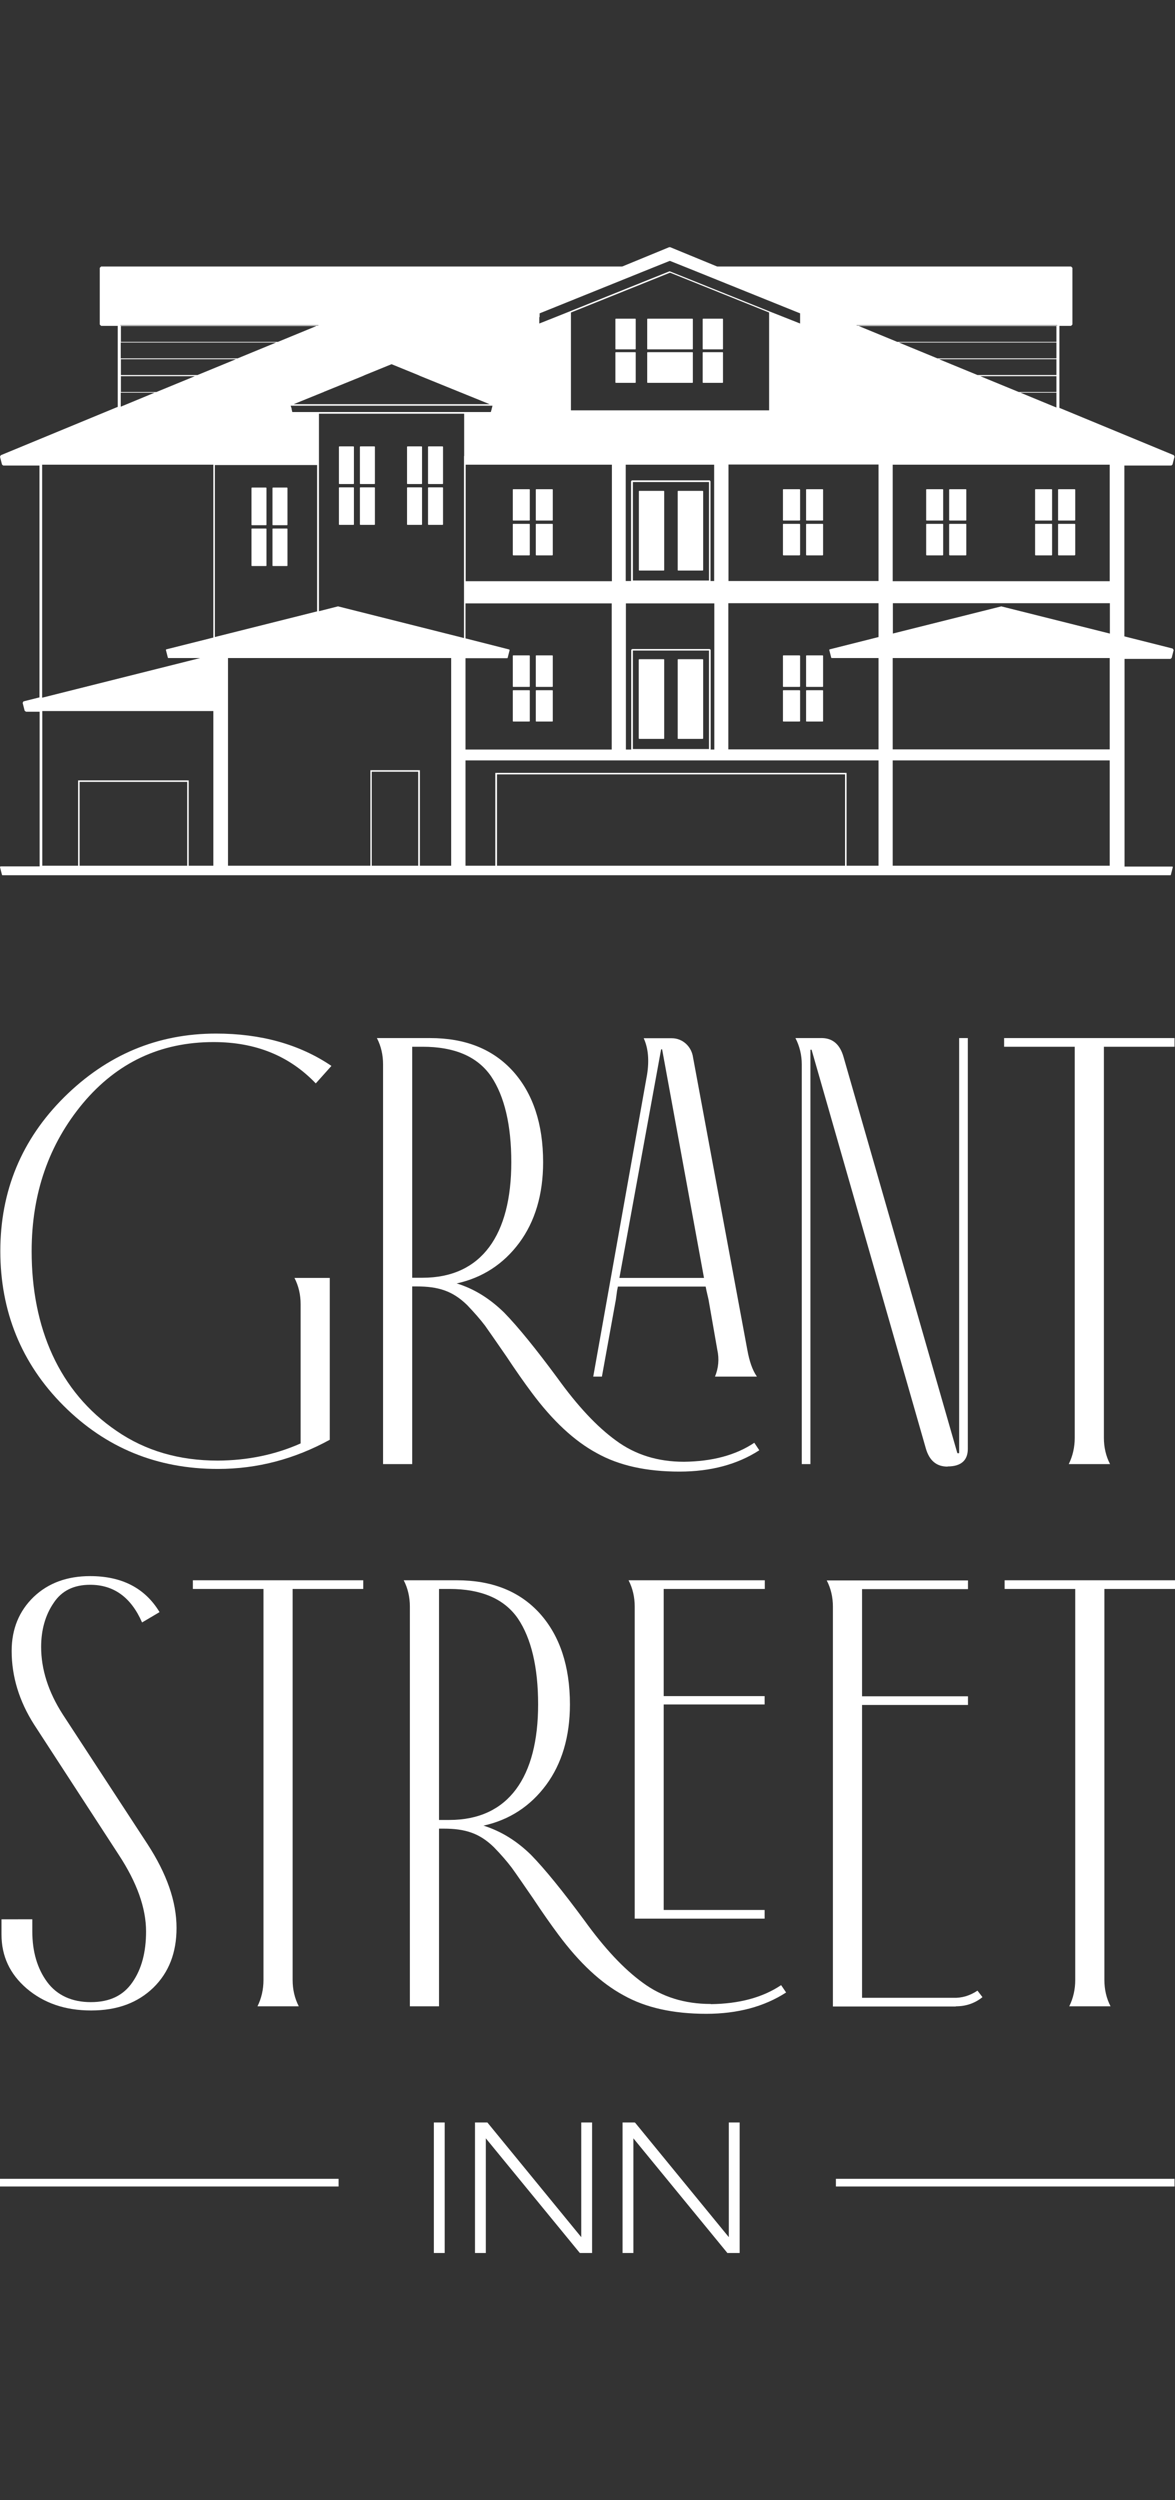 <?xml version="1.0" encoding="UTF-8"?>
<svg id="Layer_1" data-name="Layer 1" xmlns="http://www.w3.org/2000/svg" width="70.55" height="150" viewBox="0 0 70.55 150">
  <rect x="0" y="0" width="70.55" height="150" fill="#333333" stroke="none"/>
  <defs>
    <style>
      .cls-1 {
        fill: #fff;
        stroke-width: 0px;
      }
    </style>
  </defs>
  <path class="cls-1" d="M.09,115.15v.91c0,1.3.5,2.37,1.51,3.24,1.02.87,2.3,1.32,3.87,1.32s2.8-.46,3.74-1.37c.93-.91,1.39-2.1,1.39-3.58,0-1.59-.59-3.26-1.75-5.04l-5.08-7.77c-.87-1.35-1.3-2.71-1.3-4.05,0-1.02.25-1.91.75-2.64.48-.73,1.21-1.09,2.19-1.09,1.42,0,2.46.75,3.12,2.26l1.05-.62c-.87-1.44-2.26-2.16-4.17-2.16-1.37,0-2.51.41-3.39,1.25-.87.84-1.32,1.92-1.32,3.24,0,1.53.45,3.01,1.35,4.42l5.08,7.81c1.09,1.66,1.64,3.19,1.64,4.6,0,1.25-.27,2.26-.82,3.05-.55.8-1.37,1.19-2.5,1.19s-2.03-.41-2.62-1.21c-.59-.8-.89-1.82-.89-3.03v-.73H.09Z"/>
  <path class="cls-1" d="M11.58,95.33h4.24v23.47c0,.55-.12,1.09-.36,1.57h2.48c-.25-.48-.37-1.02-.37-1.57v-23.47h4.24v-.52h-10.23v.52Z"/>
  <path class="cls-1" d="M45.92,95.33v-.52h-8.18c.25.48.37,1.02.37,1.57v18.73h7.8v-.52h-6.06v-12.33h6.06v-.5h-6.06v-6.43h6.06Z"/>
  <path class="cls-1" d="M42.68,120.23c-1.59,0-2.94-.43-4.08-1.27-1.16-.84-2.32-2.09-3.51-3.74-1.3-1.76-2.37-3.08-3.21-3.94-.86-.84-1.8-1.42-2.85-1.75,1.55-.34,2.81-1.16,3.76-2.44.94-1.27,1.43-2.89,1.43-4.83,0-2.3-.61-4.12-1.8-5.45-1.21-1.34-2.87-2-4.99-2h-3.19c.25.48.37,1.02.37,1.57v23.99h1.75v-10.66h.27c1.3,0,2.16.27,3.03,1.12.43.44.79.86,1.07,1.23.27.37.7,1,1.28,1.84.57.86,1.07,1.57,1.51,2.16,1.27,1.71,2.57,2.92,3.92,3.65,1.34.75,2.99,1.11,4.97,1.11,1.87,0,3.48-.43,4.79-1.28l-.3-.44c-1.12.75-2.53,1.12-4.22,1.14ZM26.36,109.2v-13.87h.62c1.92,0,3.3.59,4.12,1.78.8,1.19,1.21,2.92,1.21,5.15,0,4.33-1.76,6.93-5.33,6.93h-.62Z"/>
  <path class="cls-1" d="M57.39,120.37c.61,0,1.14-.18,1.6-.55l-.3-.39c-.45.3-.93.45-1.46.43h-5.47v-17.57h6.36v-.52h-6.36v-6.43h6.36v-.52h-8.48c.25.48.37,1.01.37,1.57v23.99h7.38Z"/>
  <path class="cls-1" d="M60.32,95.33h4.24v23.47c0,.55-.12,1.09-.36,1.57h2.48c-.25-.48-.37-1.02-.37-1.57v-23.47h4.24v-.52h-10.23v.52Z"/>
  <path class="cls-1" d="M12.83,62.52c2.51,0,4.54.82,6.13,2.48l.94-1.05c-1.92-1.3-4.24-1.94-6.93-1.94-3.51,0-6.54,1.27-9.11,3.81C1.3,68.36.02,71.45.02,75.06s1.26,6.74,3.79,9.27c2.53,2.53,5.61,3.8,9.27,3.8,2.37,0,4.6-.59,6.72-1.75v-9.71h-2.12c.25.48.37,1.01.37,1.57v8.36c-1.53.68-3.19,1.02-4.97,1.03-2.33,0-4.35-.59-6.08-1.78-3.46-2.35-5.1-6.2-5.1-10.78,0-3.46,1.03-6.42,3.08-8.88,2.05-2.44,4.65-3.67,7.84-3.67Z"/>
  <path class="cls-1" d="M56.9,87.98c.8,0,1.21-.36,1.21-1.05v-24.65h-.52v24.9s-.05.02-.11,0l-6.83-23.76c-.21-.75-.64-1.12-1.27-1.14h-1.62c.25.48.38,1.02.38,1.57v23.99h.52v-24.86h.07l6.86,23.92c.21.73.64,1.09,1.3,1.09Z"/>
  <path class="cls-1" d="M70.52,62.8v-.52h-10.23v.52h4.24v23.47c0,.55-.12,1.09-.36,1.57h2.48c-.25-.48-.37-1.02-.37-1.57v-23.47h4.24Z"/>
  <path class="cls-1" d="M45.44,82.58c-.27-.39-.45-.93-.57-1.6l-3.26-17.55c-.09-.64-.62-1.14-1.27-1.14h-1.69c.27.59.34,1.32.2,2.19l-3.23,18.11h.52l.84-4.63.07-.52.05-.25h5.27l.05.25.12.52.53,3.03c.12.55.07,1.09-.14,1.6h2.51ZM37.19,76.67l2.5-13.69.04-.04s.03.02.03.04l2.51,13.69h-5.08Z"/>
  <path class="cls-1" d="M24.75,87.84v-10.66h.27c1.3,0,2.16.27,3.03,1.12.43.45.79.86,1.07,1.23.27.38.7,1,1.28,1.84.57.86,1.07,1.57,1.51,2.16,1.27,1.71,2.57,2.92,3.92,3.65,1.34.75,2.99,1.11,4.97,1.11,1.87,0,3.48-.43,4.79-1.28l-.3-.45c-1.12.75-2.53,1.12-4.22,1.14-1.59,0-2.94-.43-4.08-1.27-1.16-.84-2.32-2.09-3.51-3.74-1.3-1.76-2.37-3.08-3.21-3.94-.86-.84-1.8-1.43-2.85-1.75,1.55-.34,2.81-1.16,3.76-2.44.94-1.27,1.43-2.89,1.43-4.83,0-2.3-.61-4.12-1.8-5.45-1.21-1.34-2.87-2-4.99-2h-3.19c.25.48.37,1.02.37,1.57v23.99h1.75ZM24.75,62.8h.62c1.93,0,3.3.59,4.12,1.78.8,1.19,1.21,2.92,1.21,5.15,0,4.33-1.76,6.93-5.33,6.93h-.62v-13.87Z"/>
  <rect class="cls-1" x="26.05" y="127.34" width=".65" height="7.83"/>
  <polygon class="cls-1" points="34.9 134.22 29.28 127.36 29.26 127.34 28.52 127.34 28.52 135.17 29.17 135.17 29.17 128.29 34.79 135.14 34.82 135.17 35.55 135.17 35.55 127.34 34.9 127.34 34.9 134.22"/>
  <polygon class="cls-1" points="43.76 134.22 38.14 127.36 38.11 127.34 37.38 127.34 37.38 135.17 38.03 135.17 38.03 128.29 43.65 135.14 43.67 135.17 44.41 135.17 44.41 127.34 43.76 127.34 43.76 134.22"/>
  <rect class="cls-1" x="50.19" y="130.72" width="20.33" height=".46"/>
  <rect class="cls-1" y="130.72" width="20.33" height=".46"/>
  <polygon class="cls-1" points="31.79 41.21 31.81 41.19 31.81 39.34 31.79 39.32 30.81 39.32 30.79 39.34 30.79 41.19 30.81 41.21 31.79 41.21"/>
  <polygon class="cls-1" points="33.17 41.21 33.19 41.19 33.19 39.34 33.17 39.32 32.19 39.32 32.17 39.34 32.17 41.19 32.19 41.21 33.17 41.21"/>
  <polygon class="cls-1" points="31.79 43.29 31.81 43.27 31.81 41.43 31.79 41.41 30.81 41.41 30.79 41.43 30.79 43.27 30.81 43.29 31.79 43.29"/>
  <polygon class="cls-1" points="33.17 43.29 33.19 43.27 33.19 41.43 33.17 41.41 32.19 41.41 32.17 41.43 32.17 43.27 32.19 43.29 33.17 43.29"/>
  <polygon class="cls-1" points="31.79 31.23 31.81 31.21 31.81 29.37 31.79 29.35 30.81 29.35 30.79 29.37 30.79 31.21 30.81 31.23 31.79 31.23"/>
  <polygon class="cls-1" points="33.17 31.23 33.19 31.21 33.19 29.37 33.17 29.35 32.19 29.35 32.17 29.37 32.17 31.21 32.19 31.23 33.17 31.23"/>
  <polygon class="cls-1" points="31.79 33.32 31.81 33.29 31.81 31.45 31.79 31.43 30.81 31.43 30.79 31.45 30.79 33.29 30.81 33.32 31.79 33.32"/>
  <polygon class="cls-1" points="33.17 33.32 33.19 33.29 33.19 31.45 33.17 31.43 32.19 31.43 32.17 31.45 32.17 33.29 32.19 33.32 33.17 33.32"/>
  <polygon class="cls-1" points="48.01 41.21 48.04 41.19 48.04 39.34 48.01 39.32 47.03 39.32 47.01 39.34 47.01 41.19 47.03 41.21 48.01 41.21"/>
  <polygon class="cls-1" points="49.4 41.21 49.42 41.19 49.42 39.34 49.4 39.32 48.42 39.32 48.4 39.34 48.4 41.19 48.42 41.21 49.4 41.21"/>
  <polygon class="cls-1" points="48.01 43.29 48.04 43.27 48.04 41.43 48.01 41.41 47.03 41.41 47.01 41.43 47.01 43.27 47.03 43.29 48.01 43.29"/>
  <polygon class="cls-1" points="49.4 43.29 49.42 43.27 49.42 41.43 49.4 41.41 48.42 41.41 48.4 41.43 48.4 43.27 48.42 43.29 49.4 43.29"/>
  <polygon class="cls-1" points="56.61 31.23 56.63 31.21 56.63 29.37 56.61 29.35 55.63 29.35 55.61 29.37 55.61 31.21 55.63 31.23 56.61 31.23"/>
  <polygon class="cls-1" points="58 31.23 58.02 31.21 58.02 29.37 58 29.35 57.02 29.35 56.99 29.37 56.99 31.21 57.02 31.23 58 31.23"/>
  <polygon class="cls-1" points="56.61 33.32 56.63 33.29 56.63 31.45 56.61 31.43 55.63 31.43 55.61 31.45 55.61 33.29 55.63 33.32 56.61 33.32"/>
  <polygon class="cls-1" points="58 33.32 58.02 33.29 58.02 31.45 58 31.43 57.02 31.43 56.99 31.45 56.99 33.29 57.02 33.32 58 33.32"/>
  <polygon class="cls-1" points="48.01 31.23 48.04 31.21 48.04 29.37 48.01 29.35 47.03 29.35 47.01 29.37 47.01 31.21 47.03 31.23 48.01 31.23"/>
  <polygon class="cls-1" points="49.4 31.23 49.42 31.21 49.42 29.37 49.4 29.35 48.42 29.35 48.4 29.37 48.4 31.21 48.42 31.23 49.4 31.23"/>
  <polygon class="cls-1" points="48.01 33.32 48.04 33.29 48.04 31.45 48.01 31.43 47.03 31.43 47.01 31.45 47.01 33.29 47.03 33.32 48.01 33.32"/>
  <polygon class="cls-1" points="49.4 33.32 49.42 33.29 49.42 31.45 49.4 31.43 48.42 31.43 48.4 31.45 48.4 33.29 48.42 33.32 49.4 33.32"/>
  <polygon class="cls-1" points="63.15 31.23 63.17 31.21 63.17 29.37 63.15 29.35 62.17 29.35 62.15 29.37 62.15 31.21 62.17 31.23 63.15 31.23"/>
  <polygon class="cls-1" points="64.53 31.23 64.56 31.21 64.56 29.37 64.53 29.35 63.55 29.35 63.53 29.37 63.53 31.21 63.55 31.23 64.53 31.23"/>
  <polygon class="cls-1" points="63.15 33.32 63.17 33.29 63.17 31.45 63.15 31.43 62.17 31.43 62.15 31.45 62.15 33.29 62.17 33.32 63.15 33.32"/>
  <polygon class="cls-1" points="64.53 33.32 64.56 33.29 64.56 31.45 64.53 31.43 63.55 31.43 63.53 31.45 63.53 33.29 63.55 33.32 64.53 33.32"/>
  <polygon class="cls-1" points="15.12 29.25 15.1 29.28 15.1 31.49 15.12 31.51 15.98 31.51 16 31.49 16 29.28 15.98 29.25 15.12 29.25"/>
  <polygon class="cls-1" points="16.38 29.25 16.36 29.28 16.36 31.49 16.38 31.51 17.24 31.51 17.26 31.49 17.26 29.28 17.24 29.25 16.38 29.25"/>
  <polygon class="cls-1" points="15.12 31.71 15.1 31.73 15.1 33.94 15.12 33.96 15.98 33.96 16 33.94 16 31.73 15.98 31.71 15.12 31.71"/>
  <polygon class="cls-1" points="16.38 31.71 16.36 31.73 16.36 33.94 16.38 33.96 17.24 33.96 17.26 33.94 17.26 31.73 17.24 31.71 16.38 31.71"/>
  <polygon class="cls-1" points="21.23 29.04 21.25 29.02 21.25 27.9 21.25 27.88 21.25 27.86 21.25 27.84 21.25 27.81 21.25 27.4 21.25 27.38 21.25 27.36 21.25 26.81 21.23 26.78 20.37 26.78 20.35 26.81 20.35 27.36 20.35 27.38 20.35 27.4 20.35 27.81 20.35 27.84 20.35 27.86 20.35 27.88 20.35 27.9 20.35 29.02 20.37 29.04 21.23 29.04"/>
  <polygon class="cls-1" points="22.49 29.04 22.51 29.02 22.51 27.9 22.51 27.88 22.51 27.86 22.51 27.84 22.51 27.81 22.51 27.4 22.51 27.38 22.51 27.36 22.51 26.81 22.49 26.78 21.63 26.78 21.61 26.81 21.61 27.36 21.61 27.38 21.61 27.4 21.61 27.81 21.61 27.84 21.61 27.86 21.61 27.88 21.61 27.9 21.61 29.02 21.63 29.04 22.49 29.04"/>
  <polygon class="cls-1" points="21.23 31.49 21.25 31.47 21.25 29.26 21.23 29.24 20.37 29.24 20.35 29.26 20.35 31.47 20.37 31.49 21.23 31.49"/>
  <polygon class="cls-1" points="22.49 31.49 22.51 31.47 22.51 29.26 22.49 29.24 21.63 29.24 21.61 29.26 21.61 31.47 21.63 31.49 22.49 31.49"/>
  <polygon class="cls-1" points="25.32 29.04 25.34 29.02 25.34 27.9 25.34 27.88 25.34 27.86 25.34 27.84 25.34 27.81 25.34 27.4 25.34 27.38 25.34 27.36 25.34 26.81 25.32 26.78 24.46 26.78 24.44 26.81 24.44 27.36 24.44 27.38 24.44 27.4 24.44 27.81 24.44 27.84 24.44 27.86 24.44 27.88 24.44 27.9 24.44 29.02 24.46 29.04 25.32 29.04"/>
  <polygon class="cls-1" points="26.58 29.04 26.6 29.02 26.6 27.9 26.6 27.88 26.6 27.86 26.6 27.84 26.6 27.81 26.6 27.4 26.6 27.38 26.6 27.36 26.6 26.81 26.58 26.78 25.72 26.78 25.7 26.81 25.7 27.36 25.7 27.38 25.7 27.4 25.7 27.81 25.7 27.84 25.7 27.86 25.7 27.88 25.7 27.9 25.7 29.02 25.72 29.04 26.58 29.04"/>
  <polygon class="cls-1" points="25.32 31.49 25.34 31.47 25.34 29.26 25.32 29.24 24.46 29.24 24.44 29.26 24.44 31.47 24.46 31.49 25.32 31.49"/>
  <polygon class="cls-1" points="26.58 31.49 26.6 31.47 26.6 29.26 26.58 29.24 25.72 29.24 25.7 29.26 25.7 31.47 25.72 31.49 26.58 31.49"/>
  <polygon class="cls-1" points="36.97 19.12 36.95 19.14 36.95 19.45 36.95 19.45 36.95 19.47 36.95 19.5 36.95 19.51 36.95 19.56 36.95 20.51 36.95 20.55 36.95 20.94 36.97 20.96 38.15 20.96 38.17 20.94 38.17 20.55 38.17 20.51 38.17 19.56 38.17 19.51 38.17 19.5 38.17 19.47 38.17 19.45 38.17 19.45 38.17 19.14 38.15 19.12 36.97 19.12"/>
  <polygon class="cls-1" points="36.97 21.13 36.95 21.15 36.95 21.5 36.95 21.55 36.95 22.5 36.95 22.52 36.95 22.54 36.95 22.57 36.95 22.95 36.97 22.97 38.15 22.97 38.17 22.95 38.17 22.57 38.17 22.54 38.17 22.52 38.17 22.5 38.17 21.55 38.17 21.5 38.17 21.15 38.15 21.13 36.97 21.13"/>
  <polygon class="cls-1" points="42.21 19.12 42.19 19.14 42.19 19.45 42.19 19.45 42.19 19.47 42.19 19.5 42.19 19.51 42.19 19.56 42.19 20.51 42.19 20.55 42.19 20.94 42.21 20.96 43.39 20.96 43.41 20.94 43.41 20.55 43.41 20.51 43.41 19.56 43.41 19.51 43.41 19.5 43.41 19.47 43.41 19.45 43.41 19.45 43.41 19.14 43.39 19.12 42.21 19.12"/>
  <polygon class="cls-1" points="42.21 21.13 42.19 21.15 42.19 21.5 42.19 21.55 42.19 22.5 42.19 22.52 42.19 22.54 42.19 22.57 42.19 22.95 42.21 22.97 43.39 22.97 43.41 22.95 43.41 22.57 43.41 22.54 43.41 22.52 43.41 22.5 43.41 21.55 43.41 21.5 43.41 21.15 43.39 21.13 42.21 21.13"/>
  <polygon class="cls-1" points="38.88 19.12 38.86 19.14 38.86 19.45 38.86 19.47 38.86 19.49 38.86 19.51 38.86 19.56 38.86 20.51 38.86 20.55 38.86 20.94 38.88 20.96 41.58 20.96 41.6 20.94 41.6 20.55 41.6 20.51 41.6 19.56 41.6 19.51 41.6 19.49 41.6 19.47 41.6 19.45 41.6 19.14 41.58 19.12 38.88 19.12"/>
  <polygon class="cls-1" points="38.88 21.13 38.86 21.15 38.86 21.5 38.86 21.55 38.86 22.5 38.86 22.52 38.86 22.54 38.86 22.57 38.86 22.95 38.88 22.97 41.58 22.97 41.6 22.95 41.6 22.57 41.6 22.54 41.6 22.52 41.6 22.5 41.6 21.55 41.6 21.5 41.6 21.15 41.58 21.13 38.88 21.13"/>
  <polygon class="cls-1" points="39.86 44.33 39.88 44.31 39.88 39.57 39.86 39.55 38.38 39.55 38.35 39.57 38.35 44.31 38.38 44.33 39.86 44.33"/>
  <polygon class="cls-1" points="42.19 44.33 42.22 44.31 42.22 39.57 42.19 39.55 40.71 39.55 40.69 39.57 40.69 44.31 40.71 44.33 42.19 44.33"/>
  <polygon class="cls-1" points="38.38 29.45 38.36 29.47 38.36 34.21 38.38 34.23 39.86 34.23 39.88 34.21 39.88 29.47 39.86 29.45 38.38 29.45"/>
  <polygon class="cls-1" points="40.71 29.45 40.69 29.47 40.69 34.21 40.71 34.23 42.19 34.23 42.22 34.21 42.22 29.47 42.19 29.45 40.71 29.45"/>
  <path class="cls-1" d="M.02,51.99l-.02.03.12.47.02.02h70.14l.02-.02.12-.47-.02-.03h-2.88v-12.46h2.76l.07-.06.12-.47-.06-.09-2.9-.73v-10.25h2.82l.07-.06.12-.47-.04-.09-6.87-2.84v-4.92h.7l.08-.08v-3.4l-.08-.08h-21.25l-2.82-1.16h-.06l-2.82,1.16H6.07l-.08.08v3.4l.08.08h1v4.86L.05,27.31l-.05.09.12.47.07.06h2.18v13.91l-.96.24-.05.09.12.47.08.06h.82v9.28H.02ZM11.24,51.94h-6.46v-5.03h6.46v5.03ZM7.26,23.52v-.95h4.44l-2.31.95h-2.13ZM9.28,23.56l-2.03.84v-.84h2.03ZM7.26,22.5v-.95h6.91l-2.31.95h-4.61ZM16.58,20.55l-2.31.95h-7.02v-.95h9.33ZM7.26,20.51v-.95h11.74l-2.31.95H7.26ZM12.9,27.9h6.14v8.78l-6.14,1.54v-10.33ZM25.11,51.94h-2.79v-5.64h2.79v5.64ZM27.08,51.94h-1.87v-5.73h-2.97v5.73h-8.55v-12.46h13.4v12.46ZM27.86,27.36v10.92l-7.56-1.9h-.01l-1.14.29v-11.85h8.72v2.54ZM50.74,51.94h-20.9v-5.48h20.9v5.48ZM52.75,51.94h-1.92v-5.57h-21.09v5.57h-1.79v-6.32h24.8v6.32ZM30.59,38.97h0s-2.64-.67-2.64-.67v-2.1h8.78v8.77h-8.78v-5.48h2.51l.02-.02.12-.47-.02-.02ZM42.62,38.94h-4.67l-.05.05v5.98h-.32v-8.77h5.31v8.77h-.22v-5.98l-.05-.05ZM42.57,39.03v5.91h-4.57v-5.91h4.57ZM38,34.83v-5.91h4.57v5.91h-4.57ZM42.66,34.86v-5.99l-.05-.05h-4.67l-.05.05v5.99h-.32v-6.98h5.31v6.98h-.22ZM34.28,24.62v-5.87l5.95-2.39,5.95,2.39v5.87h-11.9ZM36.74,27.88v6.99h-8.78v-6.99h8.78ZM52.75,38.22l-2.94.74h0s-.02.03-.02.03l.12.47.02.02h2.82v5.48h-9.02v-8.77h9.02v2.03ZM52.75,34.86h-9.01v-6.99h9.01v6.99ZM61.17,23.52l-2.31-.95h4.57v.95h-2.27ZM63.43,23.56v.89l-2.16-.89h2.16ZM58.69,22.5l-2.31-.95h7.05v.95h-4.74ZM56.28,21.5l-2.31-.95h9.46v.95h-7.15ZM53.87,20.51l-2.31-.95h11.87v.95h-9.56ZM66.63,51.94h-13.03v-6.32h13.03v6.32ZM66.63,44.96h-13.03v-5.48h13.03v5.48ZM66.63,38.01l-6.51-1.63h0l-6.51,1.63v-1.82h13.03v1.82ZM66.63,27.88v6.99h-13.03v-6.99h13.03ZM63.47,22.54h0s0,0,0,0ZM63.48,19.5v.02h-12.02l-.05-.02h12.06ZM32.4,19.02v-.22l6.72-2.71.05-.02.05-.02,1-.4,1,.4.05.02.05.02,6.72,2.71v.61l-.96-.38-.05-.02-.05-.02-.76-.3-6-2.41h-.03l-6,2.41-.75.3-.05.02-.05.02-.96.38v-.38ZM29.52,24.51v.04s-.05.17-.05.17h-11.92l-.04-.17v-.04s-.06-.17-.06-.17h12.12l-.04.17ZM19.42,23.52l2.34-.95.07-.03.04-.02.07-.03,1.57-.64,1.57.64.07.03.04.02.07.03,2.34.95.1.04,1.7.69h-11.77l1.38-.56h0l.32-.13.11-.04ZM7.23,19.5h11.91l-.05.02H7.23v-.02ZM2.54,27.88h10.27v10.37l-2.83.71h0s-.02.03-.02.03l.12.47.02.02h1.92l-9.49,2.38v-13.98ZM2.54,42.66h10.27v9.28h-1.48v-5.12h-6.64v5.12h-2.15v-9.28Z"/>
</svg>